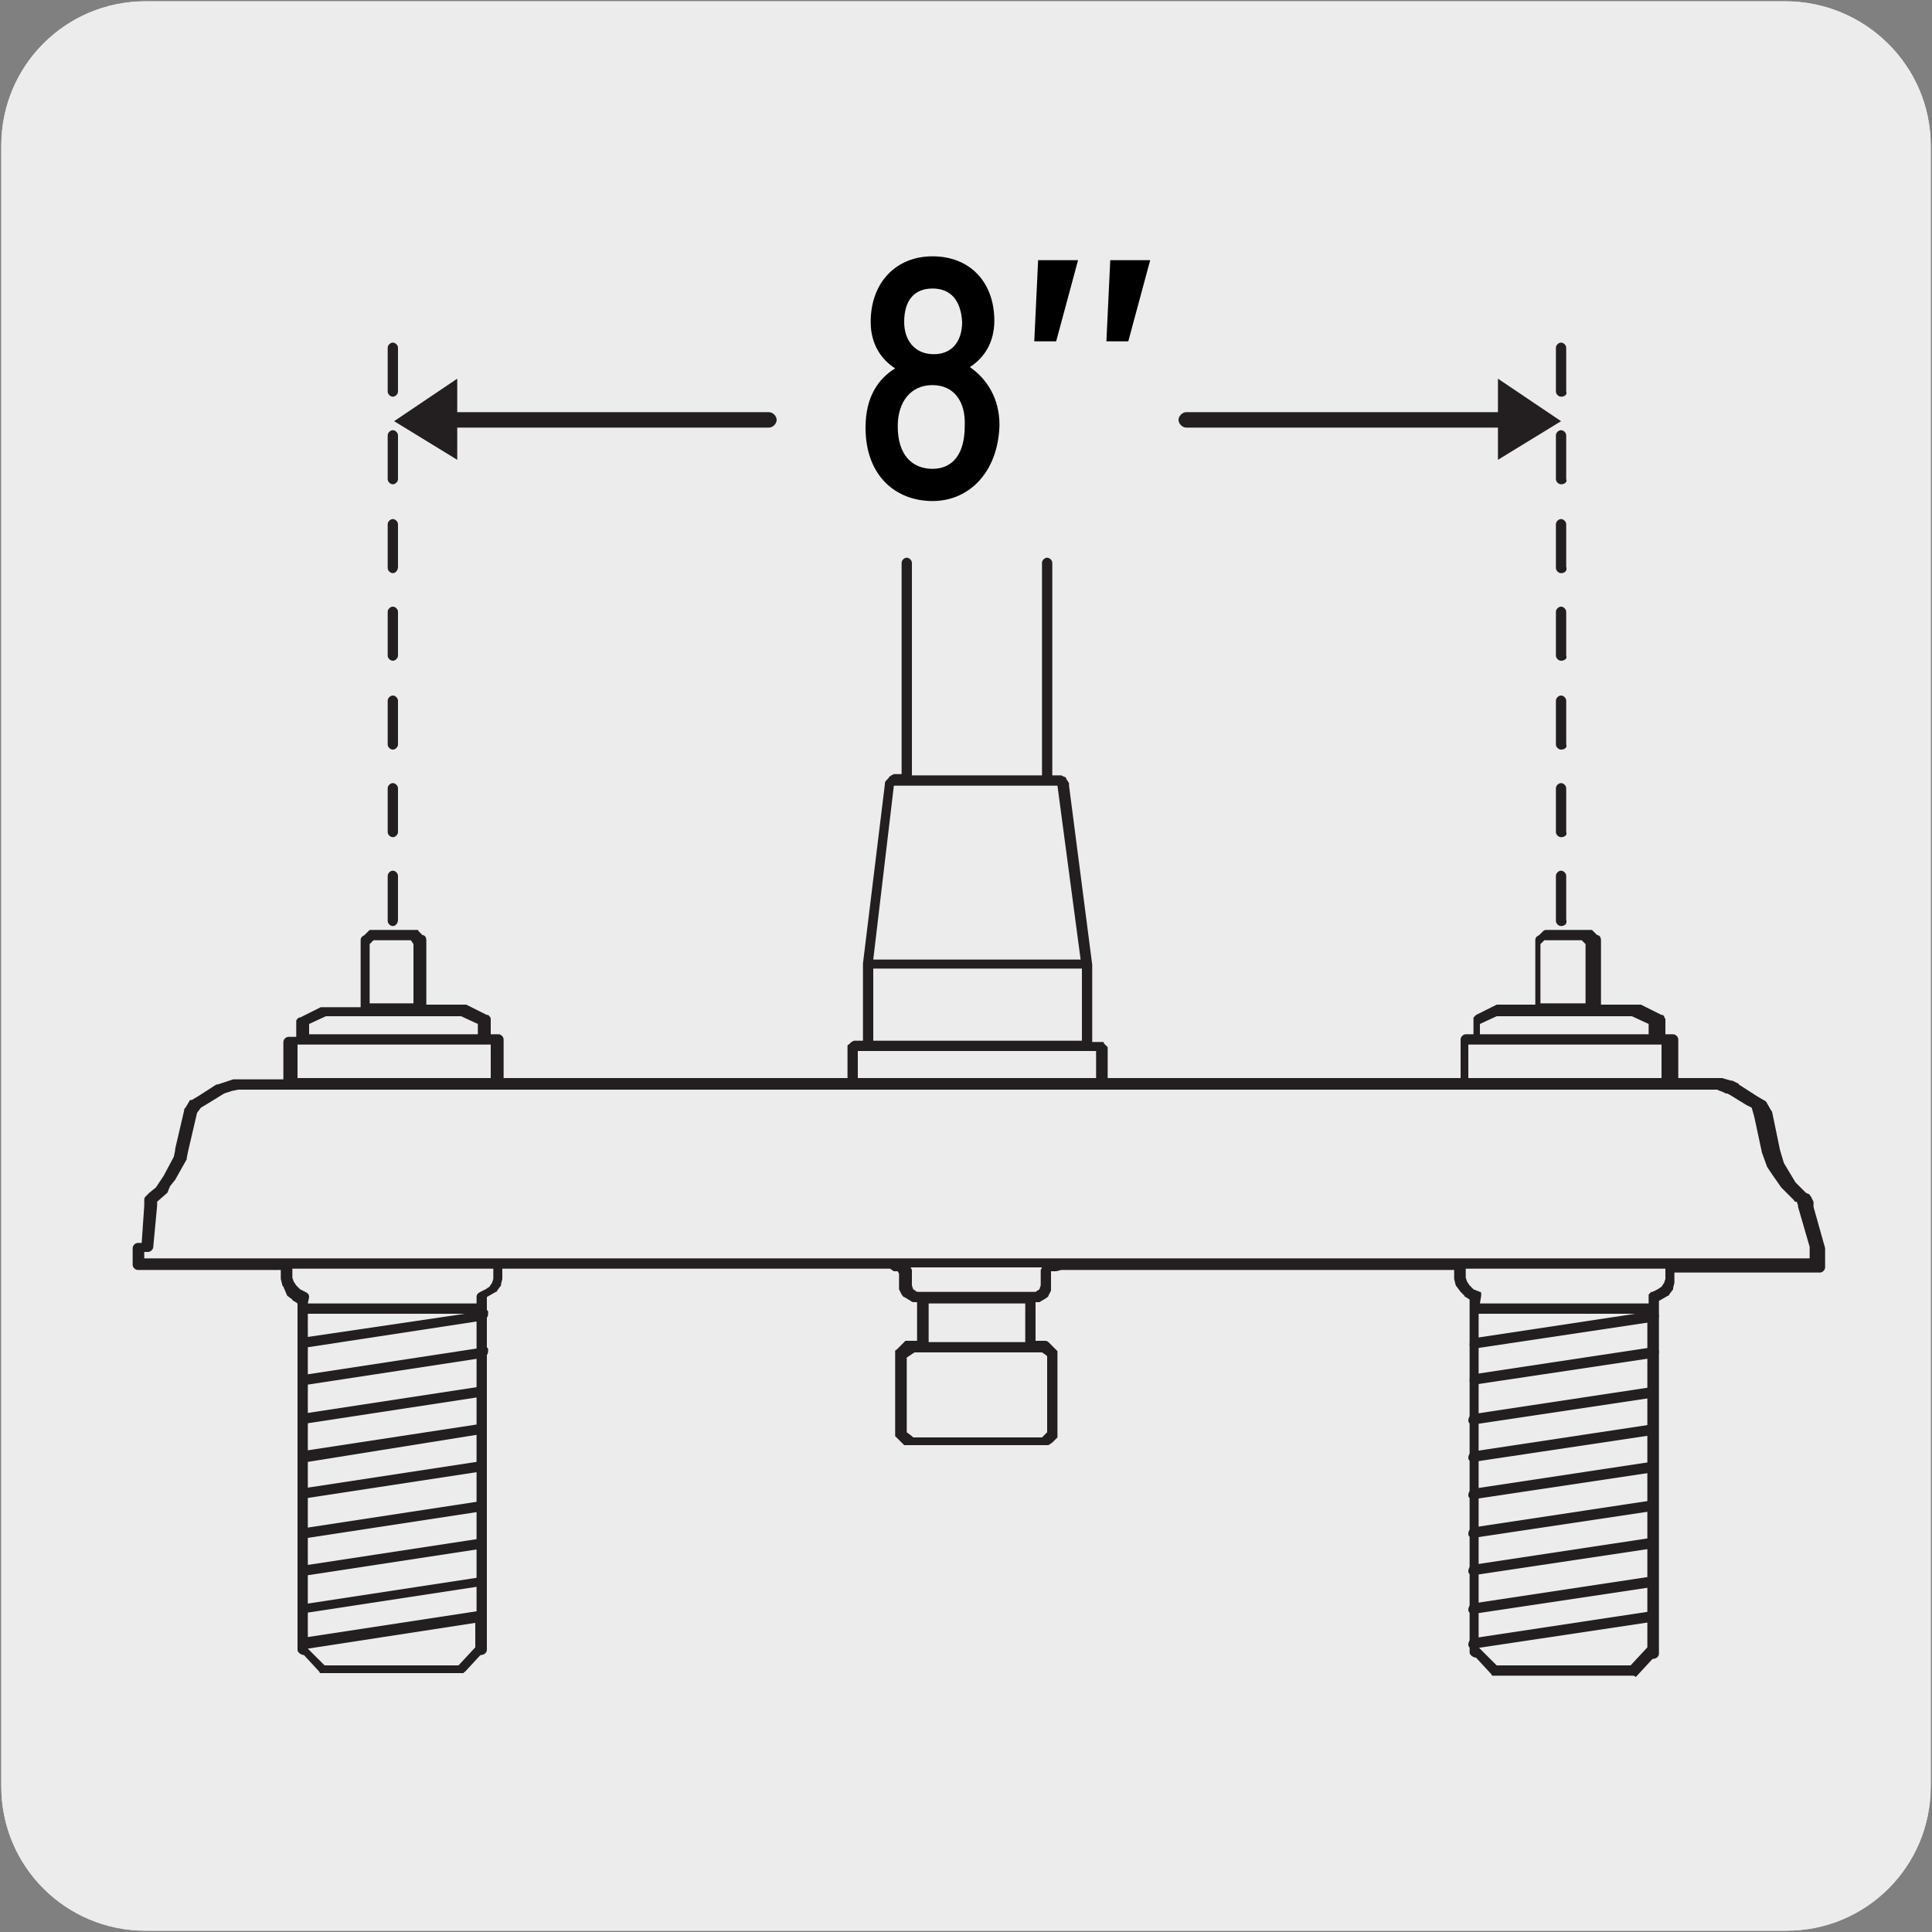 <?xml version="1.0" encoding="utf-8"?>
<!-- Generator: Adobe Illustrator 27.0.1, SVG Export Plug-In . SVG Version: 6.00 Build 0)  -->
<svg version="1.1" xmlns="http://www.w3.org/2000/svg" xmlns:xlink="http://www.w3.org/1999/xlink" x="0px" y="0px"
	 viewBox="0 0 150 150" style="enable-background:new 0 0 150 150;" xml:space="preserve">
<rect x="0" y="0" width="150" height="150" fill="#808080" stroke="none"/>
<style type="text/css">
	.st0{fill:#EDECEC;}
	.st1{display:none;}
	.st2{display:inline;}
	.st3{fill:#231F20;}
</style>
<g id="Layer_1">
	<g id="Capa_1">
		<g id="Capa_2_00000153668088940151777140000001312934053299105197_">
			<path class="st0" d="M11.3,0.1h127.3c6.2,0,11.3,5,11.3,11.2v127.4c0,6.2-5,11.2-11.2,11.2l0,0H11.3c-6.2,0-11.2-5-11.2-11.2l0,0
				l0,0V11.3C0.1,5.1,5.1,0.1,11.3,0.1L11.3,0.1z"/>
			<path class="st0" d="M11.3,0.1h127.3c6.2,0,11.3,5,11.3,11.2v127.4c0,6.2-5,11.2-11.2,11.2l0,0H11.3c-6.2,0-11.2-5-11.2-11.2l0,0
				l0,0V11.3C0.1,5.1,5.1,0.1,11.3,0.1L11.3,0.1z"/>
		</g>
	</g>
	<g id="Layer_4" class="st1">
		<g class="st2">
			<path d="M113.5,60.5c-3.4,0-5.8-2.4-5.8-8c0-8.3,3.4-13.8,9.8-14.4V41c-3.7,0.5-6,3.5-6.6,7.2c0.8-0.9,1.9-1.4,3.4-1.4
				c3.3,0,5.5,2.8,5.5,6.7C119.8,57.8,117.4,60.5,113.5,60.5z M113.7,49.7c-2,0-3.1,1.5-3.1,4.1c0,2.3,1.1,3.9,3.1,3.9
				s3.2-1.6,3.2-4.1C116.9,51.3,115.7,49.7,113.7,49.7z"/>
			<path d="M128.5,60.5c-4.6,0-6.4-4.9-6.4-11.2s1.8-11.2,6.4-11.2c4.6,0,6.4,4.8,6.4,11.2C135,55.6,133.1,60.5,128.5,60.5z
				 M128.5,41.1c-2.6,0-3.3,3.9-3.3,8.2c0,4.2,0.8,8.2,3.4,8.2s3.3-3.9,3.3-8.2C131.9,45.2,131.1,41.1,128.5,41.1z"/>
			<path d="M118.3,90.6l-4-10.9l-1.8,2.9v8h-3V68.9h3v5.5c0,0.8,0,2.8-0.1,3.5c0.3-0.6,1.3-2.3,1.7-3.1l3.6-5.9h3.4l-4.7,7.6
				l5.1,14.1H118.3z"/>
			<path d="M127,96.6l-0.8-2.4c3.6-0.5,4.5-1.5,4.5-4.6v-0.1c-0.8,0.9-1.6,1.5-3,1.5c-2.9,0-4.9-2.2-4.9-8.7c0-5.4,1.9-8.3,5.1-8.3
				c1.1,0,2,0.4,2.8,1.2v-0.9h3v14.9C133.7,93.9,132,96.1,127,96.6z M130.7,78.3c-0.7-1-1.6-1.5-2.6-1.5c-1.5,0-2.4,1.5-2.4,5.4
				c0,4.2,0.8,6,2.5,6c1,0,1.9-0.6,2.4-1.5v-8.4H130.7z"/>
		</g>
	</g>
</g>
<g id="Layer_2">
	<g>
		<defs>
			<rect id="SVGID_1_" x="-226.9" y="-301.1" width="609.4" height="779.5"/>
		</defs>
		<clipPath id="SVGID_00000010275934454011676970000014559205429734386328_">
			<use xlink:href="#SVGID_1_"  style="overflow:visible;"/>
		</clipPath>
	</g>
	<g>
		<path d="M72.4,38.9c-2.8,0-5.2-1.9-5.2-5.7c0-2.4,1-3.8,2.3-4.6c-1.1-0.7-1.9-1.9-1.9-3.6c0-3.1,2-5.1,4.8-5.1c2.9,0,4.8,2,4.8,5
			c0,1.7-0.8,2.9-1.9,3.6c1.3,0.9,2.3,2.4,2.3,4.5C77.5,36.6,75.3,38.9,72.4,38.9z M72.4,29.9c-1.7,0-2.7,1.3-2.7,3.2
			c0,2.2,1.1,3.3,2.7,3.3c1.6,0,2.5-1.2,2.5-3.3C75,31.1,74,29.9,72.4,29.9z M72.4,22.4c-1.4,0-2.2,0.9-2.2,2.6
			c0,1.4,0.8,2.5,2.3,2.5c1.5,0,2.2-1.1,2.2-2.5C74.6,23.3,73.8,22.4,72.4,22.4z"/>
		<path d="M82,26.5h-1.7l0.3-6.3h3.1L82,26.5z M87.6,26.5h-1.7l0.3-6.3h3.1L87.6,26.5z"/>
	</g>
	<g>
		<path class="st3" d="M126.8,130.1h-10.7c-0.1,0-0.1,0-0.2,0c0,0-0.1,0-0.1-0.1c0,0,0,0,0,0l-1.2-1.3c-0.2,0-0.5-0.2-0.5-0.4v-27.4
			l-0.3-0.2c0,0-0.1,0-0.1-0.1l-0.3-0.3l-0.3-0.4c0,0-0.1-0.1-0.1-0.2l-0.1-0.4c0,0,0,0,0,0c0,0,0,0,0,0v-0.7H82.4L82,98.7
			c0,0,0,0-0.1,0c0,0-0.1,0-0.1,0l-0.2,0L81.6,99v1c0,0,0,0.1,0,0.1c0,0,0,0.1,0,0.1l-0.2,0.4c0,0.1-0.1,0.1-0.2,0.2l-0.5,0.3
			c0,0-0.1,0-0.1,0c0,0-0.1,0-0.1,0h-0.1v3H81h0h0.1c0.1,0,0.2,0,0.3,0.1l0.6,0.6c0,0,0.1,0.1,0.1,0.1c0,0,0,0.1,0,0.2v6.2
			c0,0,0,0,0,0.1c0,0,0,0,0,0c0,0,0,0,0,0.1c0,0,0,0.1,0,0.1l-0.3,0.3c0,0-0.1,0.1-0.1,0.1l-0.3,0.2c0,0,0,0,0,0c0,0,0,0-0.1,0
			c0,0-0.1,0-0.2,0H81h0H70.8c0,0,0,0,0,0h-0.3c-0.1,0-0.1,0-0.2,0c0,0-0.1,0-0.1,0c0,0,0,0,0,0l-0.6-0.6c0,0-0.1-0.1-0.1-0.1
			c0,0,0-0.1,0-0.2v-6.2c0,0,0,0,0,0c0-0.1,0-0.1,0-0.2c0,0,0,0,0,0c0,0,0-0.1,0.1-0.1l0.6-0.6c0,0,0.1-0.1,0.1-0.1c0,0,0.1,0,0.1,0
			h0h0.3h0h0.5v-3h-0.2c0,0,0,0,0,0c-0.1,0-0.2,0-0.3-0.1l-0.5-0.3c-0.1,0-0.1-0.1-0.2-0.2l-0.2-0.4c0,0,0-0.1,0-0.1
			c0,0,0-0.1,0-0.1v-1l-0.1-0.2l-0.1,0c0,0,0,0-0.1,0c0,0,0,0-0.1,0l-0.3-0.2H39v0.8v0c0,0,0,0,0,0l-0.1,0.4c0,0,0,0.1,0,0.1
			l-0.3,0.4c0,0.1-0.1,0.1-0.1,0.1l-0.7,0.4v1c0.1,0.1,0.1,0.1,0.1,0.2c0,0.1,0,0.3-0.1,0.4v2.3c0.1,0.1,0.1,0.1,0.1,0.2
			c0,0.1,0,0.3-0.1,0.4v2.7v0v2.9v0v2.8v0v3.1v0v2.9v0v3v0v2.7v0v2.5c0,0,0,0.1,0,0.1v0.2c0,0.2-0.2,0.4-0.5,0.4l-1.2,1.3
			c0,0,0,0,0,0c0,0-0.1,0-0.1,0.1c0,0-0.1,0-0.2,0H25.1c-0.1,0-0.1,0-0.2,0c0,0-0.1,0-0.1-0.1c0,0,0,0,0,0l-1.2-1.3
			c-0.2,0-0.5-0.2-0.5-0.4v-0.7v0v-2.7v0v-3c0,0,0,0,0,0v-2.9v0V116c0,0,0,0,0,0v-2.8v0v-2.9v0v-8.5c0,0,0,0,0,0c0,0,0,0,0,0v-0.6
			l-0.3-0.2c0,0-0.1,0-0.1-0.1l-0.4-0.3L22,99.9c0,0-0.1-0.1-0.1-0.2l-0.1-0.4c0,0,0,0,0,0c0,0,0,0,0,0v-0.7H10.7
			c-0.2,0-0.4-0.2-0.4-0.4v-1.3c0-0.2,0.2-0.4,0.4-0.4h0.3l0.2-2.9c0-0.1,0-0.2,0-0.2l0-0.2c0-0.1,0-0.2,0.1-0.3l0.3-0.3l0,0
			c0,0,0,0,0,0l0.5-0.4l0.6-0.9l0.8-1.5l0.1-0.5c0,0,0,0,0-0.1l0.7-3c0-0.1,0-0.1,0.1-0.2l0.3-0.5c0-0.1,0.1-0.1,0.2-0.1l0.5-0.3
			l1.4-0.9c0,0,0,0,0,0c0,0,0,0,0.1,0l0.3-0.1l0.9-0.3c0,0,0.1,0,0.1,0h3.8v-2.9c0,0,0,0,0,0c0-0.2,0.2-0.4,0.4-0.4h0.6v-1.1
			c0,0,0,0,0-0.1c0-0.1,0-0.1,0.1-0.2c0,0,0.1-0.1,0.1-0.1l0.1,0l1.6-0.8c0.1,0,0.1,0,0.2,0h0H28v-4.9V73c0-0.2,0.1-0.3,0.3-0.4
			l0.3-0.3c0,0,0.1-0.1,0.1-0.1c0,0,0.1,0,0.2,0h3.3c0.1,0,0.1,0,0.2,0c0,0,0.1,0,0.1,0.1l0.3,0.3c0.2,0,0.3,0.2,0.3,0.4v0.1v0v4.9
			h2.9c0.1,0,0.1,0,0.1,0c0,0,0.1,0,0.1,0l1.6,0.8l0.1,0c0,0,0.1,0.1,0.1,0.1c0,0,0.1,0.1,0.1,0.2v0.1v1.1h0.6
			c0.2,0,0.4,0.2,0.4,0.4v3h74.3v-3c0-0.2,0.2-0.4,0.4-0.4h0.6v-1.1c0,0,0,0,0-0.1c0-0.1,0-0.1,0.1-0.2c0,0,0.1-0.1,0.1-0.1
			c0,0,0,0,0,0l1.6-0.8c0.1,0,0.2,0,0.2,0h2.8v-5c0-0.2,0.1-0.3,0.3-0.4l0.3-0.3c0.1-0.1,0.2-0.1,0.3-0.1h3.3c0.1,0,0.1,0,0.2,0
			c0,0,0.1,0.1,0.1,0.1l0.3,0.3c0.2,0,0.3,0.2,0.3,0.4v5h2.9c0,0,0.1,0,0.1,0c0,0,0.1,0,0.1,0l1.6,0.8l0.1,0c0,0,0.1,0.1,0.1,0.1
			c0,0,0,0.1,0.1,0.2c0,0,0,0,0,0.1v1.1h0.6c0.2,0,0.4,0.2,0.4,0.4v3h3.4l0.7,0.2c0,0,0.1,0,0.1,0l0.4,0.2c0,0,0.1,0,0.1,0.1
			l1.4,0.9l0.5,0.3c0.1,0,0.1,0.1,0.2,0.1l0.4,0.7c0,0,0.1,0.1,0.1,0.2l0.6,2.9l0.3,1l0.9,1.5l0.8,0.8l0.2,0.1
			c0.1,0,0.1,0.1,0.2,0.2l0.2,0.4c0,0.1,0,0.1,0,0.2v0.2l0.9,3.2c0,0,0,0,0,0.1c0,0,0,0,0,0.1v1.3c0,0.2-0.2,0.4-0.4,0.4H130v0.8v0
			c0,0,0,0,0,0l-0.1,0.4c0,0,0,0.1,0,0.1l-0.3,0.4c0,0.1-0.1,0.1-0.1,0.1l-0.7,0.4v27.4c0,0.2-0.2,0.4-0.5,0.4l-1.2,1.3c0,0,0,0,0,0
			c0,0-0.1,0.1-0.1,0.1C126.9,130.1,126.8,130.1,126.8,130.1L126.8,130.1z M116.2,129.3h10.4l1.3-1.4V102h-13.1v25.9L116.2,129.3z
			 M25.2,129.3h10.4l1.3-1.4V126l-13,2L25.2,129.3z M23.9,125.2v1.9l13.1-2v-1.9L23.9,125.2z M23.9,122.3v2.2l13.1-2v-2.2
			L23.9,122.3z M23.9,119.4v2.1l13.1-2v-2.1L23.9,119.4z M23.9,116.3v2.3l13.1-2v-2.3L23.9,116.3z M23.9,113.5v2l13.1-2v-2.1
			L23.9,113.5z M23.9,110.5v2.1l13.1-2v-2.1L23.9,110.5z M70.9,111.6l10,0l0.4-0.4v-5.9l-0.1-0.1l-0.3-0.2H71l-0.6,0.4v5.8l0.4,0.3
			L70.9,111.6z M23.9,107.5v2.2l13.1-2v-2.2L23.9,107.5z M23.9,104.6v2.1l13.1-2v-2.1L23.9,104.6z M72.1,104.2h7.5v-3h-7.5V104.2z
			 M23.9,102v1.8l12.2-1.8H23.9z M114.9,101.2H128v-0.5c0,0,0-0.1,0-0.1c0-0.1,0-0.1,0.1-0.2c0,0,0.1-0.1,0.1-0.1c0,0,0,0,0.1,0
			l0.4-0.2l0.3-0.2l0.2-0.3l0.1-0.3v-0.8h-15.5v0.7l0.1,0.3l0.2,0.3l0.3,0.3l0.5,0.2c0,0,0,0,0,0c0.1,0,0.1,0.1,0.1,0.1
			c0,0,0,0.1,0,0.1c0,0,0,0,0,0.1L114.9,101.2L114.9,101.2z M23.9,101.2H37v-0.5c0-0.2,0.1-0.3,0.3-0.4l0.4-0.2l0.3-0.2l0.2-0.3
			l0.1-0.3v-0.8H22.7v0.7l0.1,0.3l0.2,0.3l0.3,0.3l0.4,0.2c0.2,0.1,0.3,0.2,0.3,0.4L23.9,101.2L23.9,101.2z M80,100.3h0.4l0.3-0.2
			l0.1-0.3v-1c0,0,0-0.1,0-0.1c0,0,0-0.1,0-0.1l0.1-0.2H70.7l0.1,0.2c0,0,0,0.1,0,0.1c0,0,0,0.1,0,0.1v1l0.1,0.3l0.3,0.2H80z
			 M129.4,97.7h11.1v-0.9l-0.9-3.1c0,0,0-0.1,0-0.1c0,0,0,0,0,0l-0.1-0.3l-0.1,0c0,0-0.1,0-0.1-0.1l-0.1-0.1l-0.9-0.9l-0.7-1
			l-0.4-0.6l-0.4-1.1c0,0,0,0,0,0c0,0,0,0,0,0l-0.6-2.8L136,86l-0.4-0.2c0,0,0,0,0,0c0,0,0,0,0,0l-1.3-0.8l-0.2-0.1c0,0-0.1,0-0.1,0
			l-0.2-0.1l-0.5-0.2l-0.5,0c0,0,0,0,0,0H18.5L18,84.7l-0.6,0.2l-1.3,0.8c0,0,0,0,0,0c0,0,0,0,0,0L15.6,86l-0.3,0.4l-0.7,3
			c0,0,0,0,0,0l-0.1,0.5c0,0,0,0.1,0,0.1l-0.9,1.6l-0.4,0.5L13,92.6l-0.8,0.7c0,0.1,0,0.1,0,0.2l0,0.1v0l-0.3,3.2
			c0,0.2-0.2,0.4-0.4,0.4h-0.3v0.5h58.3h0h12.8h0L129.4,97.7z M114,83.7h15v-2.6h-15V83.7z M23.1,83.7h15v-2.6h-0.6H23.1L23.1,83.7z
			 M114.9,80.3H128v-0.8l-1.3-0.6h-10.5l-1.3,0.6L114.9,80.3z M24,80.3h13.1v-0.8l-1.3-0.6H25.3L24,79.5L24,80.3z M119.7,77.9h3.4
			v-4.6l-0.3-0.3h-2.9l-0.3,0.3V77.9z M28.7,77.9h3.4v-4.6L31.9,73H29l-0.3,0.3V77.9z"/>
		<path class="st3" d="M85.5,84.5c-0.2,0-0.4-0.2-0.4-0.4v-2.5H67.4h-0.8v2.5c0,0.2-0.2,0.4-0.4,0.4s-0.4-0.2-0.4-0.4v-2.7
			c0-0.1,0-0.1,0-0.2c0,0,0-0.1,0.1-0.1c0,0,0,0,0,0L66,81c0,0,0.1-0.1,0.1-0.1l0.2-0.1c0,0,0.1,0,0.1,0c0,0,0.1,0,0.1,0H67v-6
			c0,0,0,0,0,0c0,0,0,0,0,0l1.7-13.9c0-0.1,0-0.2,0.1-0.3l0.2-0.2c0-0.1,0.1-0.1,0.2-0.2l0.2-0.1c0.1,0,0.1,0,0.2,0h0H70V43.7
			c0-0.2,0.2-0.4,0.4-0.4s0.4,0.2,0.4,0.4v16.5h10.1V43.7c0-0.2,0.2-0.4,0.4-0.4s0.4,0.2,0.4,0.4v16.5h0.5h0.1c0,0,0.1,0,0.1,0
			l0.2,0.1c0.1,0,0.2,0.1,0.2,0.2l0.2,0.3c0,0,0,0,0,0.1c0,0,0,0,0,0.1l1.8,13.9v0v0v6h0.6c0.1,0,0.1,0,0.2,0s0.1,0,0.1,0.1l0.2,0.2
			l0,0c0,0,0.1,0.1,0.1,0.1c0,0,0,0.1,0,0.2v2.7C85.9,84.3,85.7,84.5,85.5,84.5L85.5,84.5z M67.8,80.8h16.2v-5.6H67.8V80.8z
			 M67.8,74.5h16.1l-1.8-13.5H69.5h0l-0.1,0L67.8,74.5z"/>
		<path class="st3" d="M114.4,128c-0.2,0-0.4-0.1-0.4-0.3c0-0.2,0.1-0.4,0.3-0.5l13.9-2.1c0.2,0,0.4,0.1,0.5,0.3
			c0,0.2-0.1,0.4-0.3,0.5L114.4,128C114.4,128,114.4,128,114.4,128L114.4,128z M114.4,125.3c-0.2,0-0.4-0.1-0.4-0.3
			c0-0.2,0.1-0.4,0.3-0.5l13.9-2.1c0.2-0.1,0.4,0.1,0.5,0.3c0,0.2-0.1,0.4-0.3,0.5L114.4,125.3C114.4,125.3,114.4,125.3,114.4,125.3
			z M114.4,122.3c-0.2,0-0.4-0.1-0.4-0.3c0-0.2,0.1-0.4,0.3-0.5l13.9-2.1c0.2,0,0.4,0.1,0.5,0.3c0,0.2-0.1,0.4-0.3,0.5L114.4,122.3
			C114.4,122.3,114.4,122.3,114.4,122.3z M114.4,119.4c-0.2,0-0.4-0.1-0.4-0.3c0-0.2,0.1-0.4,0.3-0.5l13.9-2.1
			c0.2,0,0.4,0.1,0.5,0.3c0,0.2-0.1,0.4-0.3,0.5L114.4,119.4C114.4,119.4,114.4,119.4,114.4,119.4z M114.4,116.4
			c-0.2,0-0.4-0.1-0.4-0.3c0-0.2,0.1-0.4,0.3-0.5l13.9-2.1c0.2,0,0.4,0.1,0.5,0.3c0,0.2-0.1,0.4-0.3,0.5L114.4,116.4
			C114.4,116.4,114.4,116.4,114.4,116.4z M114.4,113.5c-0.2,0-0.4-0.1-0.4-0.3c0-0.2,0.1-0.4,0.3-0.5l13.9-2.1
			c0.2,0,0.4,0.1,0.5,0.3c0,0.2-0.1,0.4-0.3,0.5L114.4,113.5C114.4,113.5,114.4,113.5,114.4,113.5z M114.4,110.6
			c-0.2,0-0.4-0.1-0.4-0.3c0-0.2,0.1-0.4,0.3-0.5l13.9-2.1c0.2,0,0.4,0.1,0.5,0.3c0,0.2-0.1,0.4-0.3,0.5L114.4,110.6
			C114.4,110.6,114.4,110.6,114.4,110.6z M114.5,107.5c-0.2,0-0.4-0.1-0.4-0.3c0-0.2,0.1-0.4,0.3-0.5l13.9-2.1
			c0.2,0,0.4,0.1,0.5,0.3c0,0.2-0.1,0.4-0.3,0.5L114.5,107.5C114.6,107.5,114.5,107.5,114.5,107.5z M114.5,104.7
			c-0.2,0-0.4-0.1-0.4-0.3c0-0.2,0.1-0.4,0.3-0.5l13.9-2.1c0.2,0,0.4,0.1,0.5,0.3c0,0.2-0.1,0.4-0.3,0.5L114.5,104.7
			C114.6,104.7,114.5,104.7,114.5,104.7z"/>
		<path class="st3" d="M30.5,71.9c-0.2,0-0.4-0.2-0.4-0.4V68c0-0.2,0.2-0.4,0.4-0.4s0.4,0.2,0.4,0.4v3.4
			C30.9,71.7,30.7,71.9,30.5,71.9z M30.5,65c-0.2,0-0.4-0.2-0.4-0.4v-3.4c0-0.2,0.2-0.4,0.4-0.4s0.4,0.2,0.4,0.4v3.4
			C30.9,64.8,30.7,65,30.5,65z M30.5,58.2c-0.2,0-0.4-0.2-0.4-0.4v-3.4c0-0.2,0.2-0.4,0.4-0.4s0.4,0.2,0.4,0.4v3.4
			C30.9,58,30.7,58.2,30.5,58.2z M30.5,51.3c-0.2,0-0.4-0.2-0.4-0.4v-3.4c0-0.2,0.2-0.4,0.4-0.4s0.4,0.2,0.4,0.4v3.4
			C30.9,51.1,30.7,51.3,30.5,51.3z M30.5,44.5c-0.2,0-0.4-0.2-0.4-0.4v-3.4c0-0.2,0.2-0.4,0.4-0.4s0.4,0.2,0.4,0.4V44
			C30.9,44.3,30.7,44.5,30.5,44.5z M30.5,37.6c-0.2,0-0.4-0.2-0.4-0.4v-3.4c0-0.2,0.2-0.4,0.4-0.4s0.4,0.2,0.4,0.4v3.4
			C30.9,37.4,30.7,37.6,30.5,37.6z M30.5,30.8c-0.2,0-0.4-0.2-0.4-0.4v-3.4c0-0.2,0.2-0.4,0.4-0.4s0.4,0.2,0.4,0.4v3.4
			C30.9,30.6,30.7,30.8,30.5,30.8z"/>
		<path class="st3" d="M121.2,71.9c-0.2,0-0.4-0.2-0.4-0.4V68c0-0.2,0.2-0.4,0.4-0.4c0.2,0,0.4,0.2,0.4,0.4v3.4
			C121.7,71.7,121.5,71.9,121.2,71.9z M121.2,65c-0.2,0-0.4-0.2-0.4-0.4v-3.4c0-0.2,0.2-0.4,0.4-0.4c0.2,0,0.4,0.2,0.4,0.4v3.4
			C121.7,64.8,121.5,65,121.2,65z M121.2,58.2c-0.2,0-0.4-0.2-0.4-0.4v-3.4c0-0.2,0.2-0.4,0.4-0.4c0.2,0,0.4,0.2,0.4,0.4v3.4
			C121.7,58,121.5,58.2,121.2,58.2z M121.2,51.3c-0.2,0-0.4-0.2-0.4-0.4v-3.4c0-0.2,0.2-0.4,0.4-0.4c0.2,0,0.4,0.2,0.4,0.4v3.4
			C121.7,51.1,121.5,51.3,121.2,51.3z M121.2,44.5c-0.2,0-0.4-0.2-0.4-0.4v-3.4c0-0.2,0.2-0.4,0.4-0.4c0.2,0,0.4,0.2,0.4,0.4V44
			C121.7,44.3,121.5,44.5,121.2,44.5z M121.2,37.6c-0.2,0-0.4-0.2-0.4-0.4v-3.4c0-0.2,0.2-0.4,0.4-0.4c0.2,0,0.4,0.2,0.4,0.4v3.4
			C121.7,37.4,121.5,37.6,121.2,37.6z M121.2,30.8c-0.2,0-0.4-0.2-0.4-0.4v-3.4c0-0.2,0.2-0.4,0.4-0.4c0.2,0,0.4,0.2,0.4,0.4v3.4
			C121.7,30.6,121.5,30.8,121.2,30.8z"/>
		<path class="st3" d="M35.5,35.7v-6.3l-4.9,3.3L35.5,35.7z"/>
		<path class="st3" d="M59.7,33.2H33.1c-0.3,0-0.6-0.3-0.6-0.6c0-0.3,0.3-0.6,0.6-0.6h26.6c0.3,0,0.6,0.3,0.6,0.6
			C60.3,32.9,60,33.2,59.7,33.2z"/>
		<path class="st3" d="M116.3,35.7v-6.3l4.9,3.3L116.3,35.7z"/>
		<path class="st3" d="M118.7,33.2H92.1c-0.3,0-0.6-0.3-0.6-0.6c0-0.3,0.3-0.6,0.6-0.6h26.6c0.3,0,0.6,0.3,0.6,0.6
			C119.3,32.9,119,33.2,118.7,33.2z"/>
	</g>
</g>
</svg>

